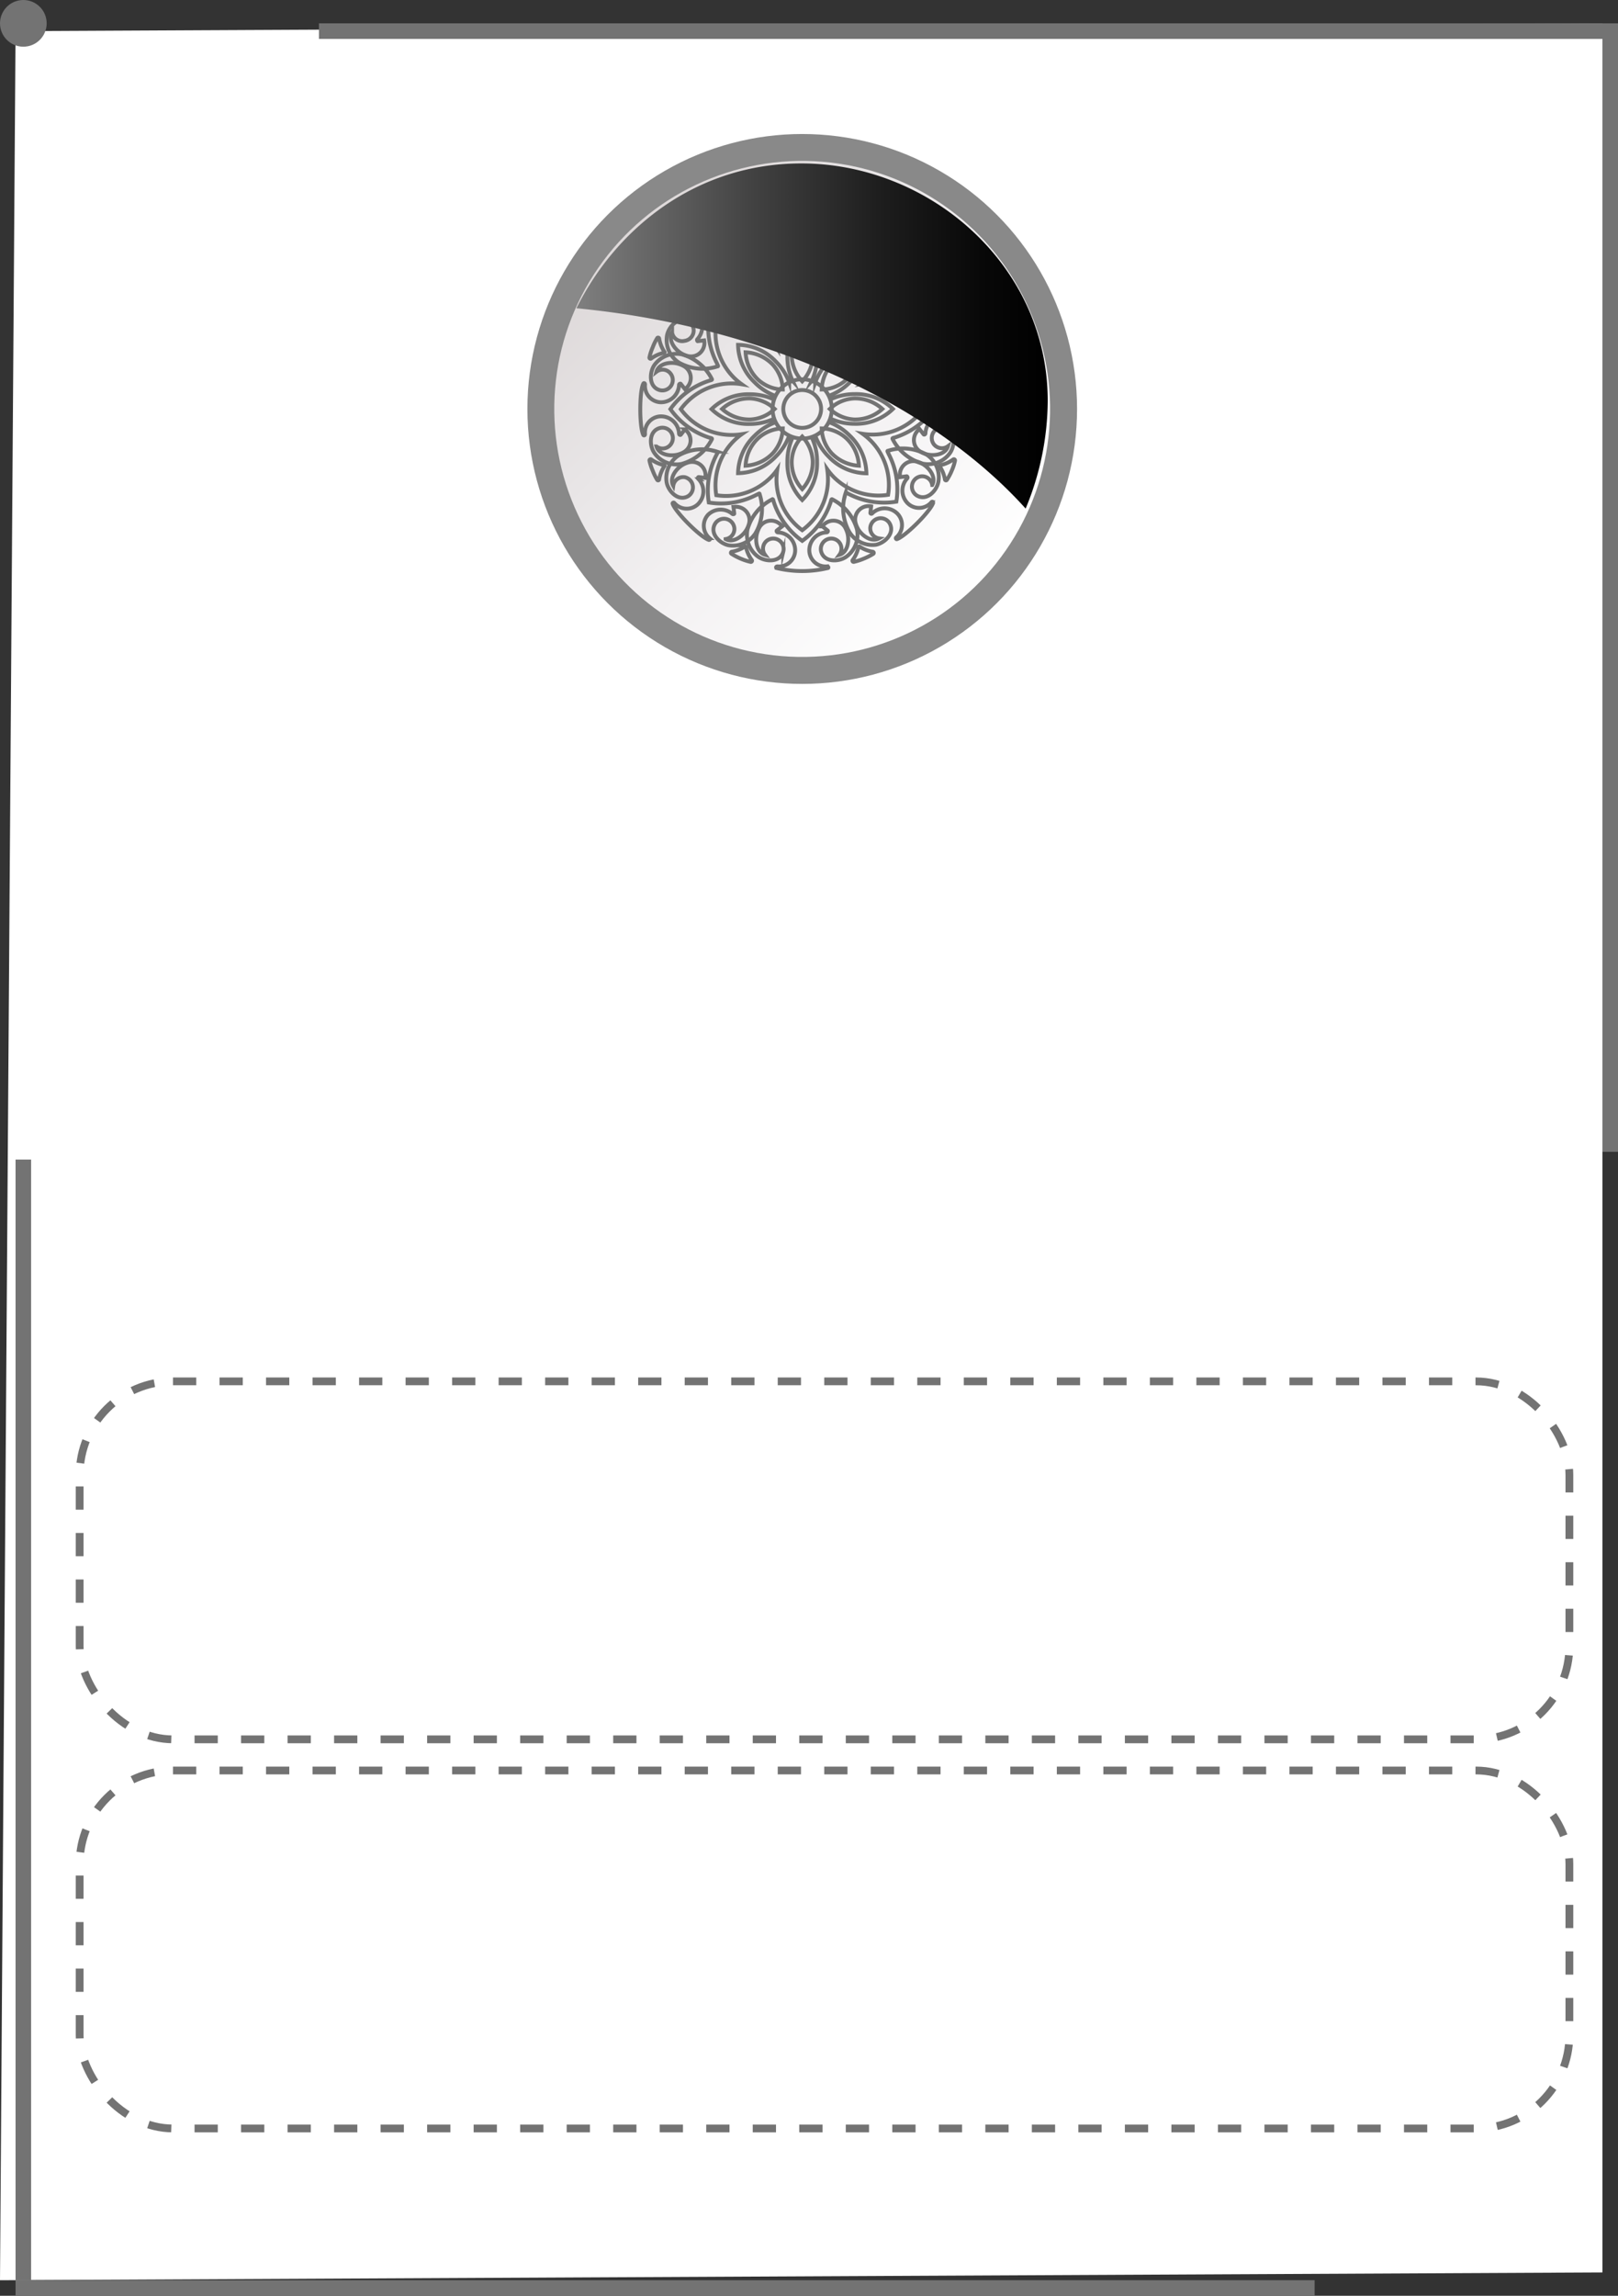 <?xml version="1.0" encoding="UTF-8"?> <svg xmlns="http://www.w3.org/2000/svg" xmlns:xlink="http://www.w3.org/1999/xlink" viewBox="0 0 208 295"><rect x="0" y="0" width="208" height="295" fill="#333333" stroke="none"/> <defs> <style>.cls-1{isolation:isolate;}.cls-2{fill:#fff;}.cls-3{fill:#898989;}.cls-4{fill:url(#linear-gradient);}.cls-10,.cls-11,.cls-12,.cls-13,.cls-5,.cls-8,.cls-9{fill:none;stroke-miterlimit:10;}.cls-5{stroke:#737373;stroke-width:0.5px;}.cls-6{mix-blend-mode:screen;fill:url(#linear-gradient-2);}.cls-7{fill:url(#linear-gradient-3);}.cls-10,.cls-11,.cls-8,.cls-9{stroke-width:2px;}.cls-8{stroke:url(#linear-gradient-4);}.cls-9{stroke:url(#linear-gradient-5);}.cls-10{stroke:url(#linear-gradient-6);}.cls-11{stroke:url(#linear-gradient-7);}.cls-12,.cls-13{stroke-dasharray:2.99 2.99;}.cls-12{stroke:url(#linear-gradient-8);}.cls-13{stroke:url(#linear-gradient-9);}</style> <linearGradient id="linear-gradient" x1="126.16" y1="75.58" x2="71.93" y2="21.36" gradientTransform="translate(146.98 -54.57) rotate(85.26)" gradientUnits="userSpaceOnUse"> <stop offset="0" stop-color="#fff"></stop> <stop offset="0.34" stop-color="#f4f2f3"></stop> <stop offset="0.6" stop-color="#e8e5e6"></stop> <stop offset="1" stop-color="#d7d1d1"></stop> </linearGradient> <linearGradient id="linear-gradient-2" x1="74.06" y1="43.16" x2="134.69" y2="43.16" gradientUnits="userSpaceOnUse"> <stop offset="0" stop-color="gray"></stop> <stop offset="0.08" stop-color="#727272"></stop> <stop offset="0.38" stop-color="#414141"></stop> <stop offset="0.64" stop-color="#1e1e1e"></stop> <stop offset="0.86" stop-color="#080808"></stop> <stop offset="1"></stop> </linearGradient> <linearGradient id="linear-gradient-3" x1="203" y1="3" x2="209" y2="3" gradientTransform="matrix(-1, 0, 0, 1, 209, 0)" gradientUnits="userSpaceOnUse"> <stop offset="0" stop-color="#737373"></stop> <stop offset="0.86" stop-color="#737373"></stop> <stop offset="1" stop-color="#737373"></stop> </linearGradient> <linearGradient id="linear-gradient-4" x1="1" y1="4" x2="168" y2="4" xlink:href="#linear-gradient-3"></linearGradient> <linearGradient id="linear-gradient-5" x1="40" y1="294" x2="207" y2="294" xlink:href="#linear-gradient-3"></linearGradient> <linearGradient id="linear-gradient-6" x1="1" y1="76" x2="3" y2="76" xlink:href="#linear-gradient-3"></linearGradient> <linearGradient id="linear-gradient-7" x1="-2856" y1="845" x2="-2854" y2="845" gradientTransform="matrix(1, 0, 0, -1, 2858, 1066)" xlink:href="#linear-gradient-3"></linearGradient> <linearGradient id="linear-gradient-8" x1="202.26" y1="250.5" x2="9.74" y2="250.5" gradientTransform="matrix(1, 0, 0, 1, 0, 0)" xlink:href="#linear-gradient-3"></linearGradient> <linearGradient id="linear-gradient-9" x1="202.26" y1="200.5" x2="9.74" y2="200.5" gradientTransform="matrix(1, 0, 0, 1, 0, 0)" xlink:href="#linear-gradient-3"></linearGradient> </defs> <title>Вишивка моб</title> <g class="cls-1"> <g id="Layer_2" data-name="Layer 2"> <g id="_1_copy" data-name="1 copy"> <g id="_5_copy" data-name="5 copy"> <g id="Вышивка_copy" data-name="Вышивка copy"> <g id="Layer_74_copy_18" data-name="Layer 74 copy 18"> <polygon class="cls-2" points="206 292 0 293 2 4 206 3 206 292"></polygon> <circle class="cls-3" cx="103.13" cy="52.55" r="35.33"></circle> <g id="Layer_73_copy_18" data-name="Layer 73 copy 18"> <circle class="cls-4" cx="103.13" cy="52.55" r="31.87" transform="translate(42.23 150.98) rotate(-85.26)"></circle> <g id="Layer_213_copy_2" data-name="Layer 213 copy 2"> <circle class="cls-5" cx="103.13" cy="52.55" r="2.43" transform="translate(28.29 140.85) rotate(-76.72)"></circle> <path class="cls-5" d="M113.43,52.55a5.18,5.18,0,0,0-3.64-1.35,4.85,4.85,0,0,0-3.12,1.35,5,5,0,0,0,3.12,1.35A5.18,5.18,0,0,0,113.43,52.55Z"></path> <path class="cls-5" d="M103.13,68.13a8.11,8.11,0,0,0,3.31-6.55,9.1,9.1,0,0,0-.1-1.29,7.77,7.77,0,0,0,.83,1,8.13,8.13,0,0,0,7,2.29,8.08,8.08,0,0,0-2.28-7,7.86,7.86,0,0,0-1-.84,7.84,7.84,0,0,0,1.29.1,8.11,8.11,0,0,0,6.55-3.31,8.14,8.14,0,0,0-6.55-3.31,7.83,7.83,0,0,0-1.29.11,7.86,7.86,0,0,0,1-.84,8.09,8.09,0,0,0,2.28-7,8.13,8.13,0,0,0-7,2.29,8.45,8.45,0,0,0-.83,1,9.1,9.1,0,0,0,.1-1.29A8.1,8.1,0,0,0,103.13,37a8.1,8.1,0,0,0-3.31,6.54,9.1,9.1,0,0,0,.1,1.29,7.65,7.65,0,0,0-.84-1,8.1,8.1,0,0,0-7-2.29,8.09,8.09,0,0,0,2.28,7,7.86,7.86,0,0,0,1,.84,7.83,7.83,0,0,0-1.29-.11,8.14,8.14,0,0,0-6.55,3.31,8.11,8.11,0,0,0,6.55,3.31,7.84,7.84,0,0,0,1.29-.1,7.86,7.86,0,0,0-1,.84,8.08,8.08,0,0,0-2.28,7,8.1,8.1,0,0,0,7-2.29,7.1,7.1,0,0,0,.84-1,9.1,9.1,0,0,0-.1,1.29A8.11,8.11,0,0,0,103.13,68.13ZM99.7,58.69a6.81,6.81,0,0,1-4.82,2.11A6.86,6.86,0,0,1,97,56a7.48,7.48,0,0,1,2.72-1.75.25.25,0,0,1-.19-.45,7.48,7.48,0,0,1-3.16.68,6.79,6.79,0,0,1-4.9-1.91,6.79,6.79,0,0,1,4.9-1.91,7.33,7.33,0,0,1,3.16.69.25.25,0,0,1,.19-.46A7.36,7.36,0,0,1,97,49.12a6.82,6.82,0,0,1-2.12-4.81,6.77,6.77,0,0,1,4.82,2.11,7.36,7.36,0,0,1,1.75,2.72c0-.29.26-.4.46-.18a7.41,7.41,0,0,1-.69-3.17,6.79,6.79,0,0,1,1.91-4.9,6.79,6.79,0,0,1,1.91,4.9,7.41,7.41,0,0,1-.69,3.17c.2-.22.47-.11.46.18a7.36,7.36,0,0,1,1.75-2.72,6.77,6.77,0,0,1,4.82-2.11,6.82,6.82,0,0,1-2.12,4.81,7.36,7.36,0,0,1-2.72,1.75.25.25,0,0,1,.19.46,7.33,7.33,0,0,1,3.16-.69,6.79,6.79,0,0,1,4.9,1.91,6.79,6.79,0,0,1-4.9,1.91,7.48,7.48,0,0,1-3.16-.68.25.25,0,0,1-.19.45A7.48,7.48,0,0,1,109.26,56a6.86,6.86,0,0,1,2.12,4.82,6.81,6.81,0,0,1-4.82-2.11A7.39,7.39,0,0,1,104.81,56a.25.25,0,0,1-.46.19,7.38,7.38,0,0,1,.69,3.17,6.75,6.75,0,0,1-1.91,4.89,6.75,6.75,0,0,1-1.91-4.89,7.38,7.38,0,0,1,.69-3.17.25.25,0,0,1-.46-.19A7.39,7.39,0,0,1,99.7,58.69Z"></path> <path class="cls-5" d="M103.13,62.85a5.16,5.16,0,0,0,1.35-3.64,5,5,0,0,0-1.35-3.12,4.85,4.85,0,0,0-1.35,3.12A5.16,5.16,0,0,0,103.13,62.85Z"></path> <path class="cls-5" d="M99.59,52.55a5,5,0,0,0-3.12-1.35,5.18,5.18,0,0,0-3.64,1.35,5.18,5.18,0,0,0,3.64,1.35A4.85,4.85,0,0,0,99.59,52.55Z"></path> <path class="cls-5" d="M104.48,45.89a5.18,5.18,0,0,0-1.35-3.64,5.18,5.18,0,0,0-1.35,3.64A5.06,5.06,0,0,0,103.13,49,4.89,4.89,0,0,0,104.48,45.89Z"></path> <path class="cls-5" d="M110.41,59.84a5.15,5.15,0,0,0-1.62-3.53,4.89,4.89,0,0,0-3.16-1.26,5,5,0,0,0,1.25,3.16A5.23,5.23,0,0,0,110.41,59.84Z"></path> <path class="cls-5" d="M97.47,56.31a5.15,5.15,0,0,0-1.62,3.53,5.23,5.23,0,0,0,3.53-1.63,5,5,0,0,0,1.25-3.16A4.89,4.89,0,0,0,97.47,56.31Z"></path> <path class="cls-5" d="M99.38,46.89a5.17,5.17,0,0,0-3.53-1.62,5.17,5.17,0,0,0,1.62,3.53,4.85,4.85,0,0,0,3.16,1.25A5,5,0,0,0,99.38,46.89Z"></path> <path class="cls-5" d="M110.41,45.27a5.17,5.17,0,0,0-3.53,1.62,5,5,0,0,0-1.25,3.16,4.85,4.85,0,0,0,3.16-1.25A5.17,5.17,0,0,0,110.41,45.27Z"></path> <circle class="cls-5" cx="103.13" cy="52.55" r="3.81" transform="translate(28.29 140.85) rotate(-76.72)"></circle> <path class="cls-5" d="M122.15,58.17c.66-1,.69-2.81-.71-3.19a1.34,1.34,0,0,0-1.38,2.12,1.31,1.31,0,0,0,1.81.23c-.31,1.1-1.88,1.33-2.88,1a2.9,2.9,0,0,1-.65-.28,1.74,1.74,0,0,1-.13-2.91h0l.53.68c.06.07.24,0,.23-.17a2.31,2.31,0,0,1,2.37-2.19,2.09,2.09,0,0,1,2,2.27c0,.19.16.23.22.12.52-1,.52-5.57,0-6.59-.06-.12-.23-.08-.22.11a2.1,2.1,0,0,1-2,2.28,2.31,2.31,0,0,1-2.37-2.2c0-.19-.17-.24-.23-.16l-.53.67h0a1.74,1.74,0,0,1,.13-2.91,3.44,3.44,0,0,1,.65-.28c1-.31,2.57-.09,2.88,1a1.29,1.29,0,0,0-1.81.23,1.34,1.34,0,0,0,1.38,2.12c1.4-.38,1.37-2.2.71-3.2a3.49,3.49,0,0,0-3.52-1.42,6.18,6.18,0,0,0-3.88,3.17c-.08.14.08.14.33.22a9.84,9.84,0,0,1,5,3.65,9.86,9.86,0,0,1-5,3.66c-.25.07-.41.08-.33.22a6.2,6.2,0,0,0,3.88,3.16A3.45,3.45,0,0,0,122.15,58.17Z"></path> <path class="cls-5" d="M96.09,37.05a6.16,6.16,0,0,0,3.17,3.88c.13.08.14-.08.21-.32a9.92,9.92,0,0,1,3.66-5,9.92,9.92,0,0,1,3.66,5c.07.24.08.4.21.32a6.16,6.16,0,0,0,3.17-3.88,3.47,3.47,0,0,0-1.42-3.52c-1-.66-2.81-.69-3.19.71a1.35,1.35,0,0,0,2.12,1.39,1.31,1.31,0,0,0,.23-1.81c1.1.3,1.33,1.87,1,2.88a3.65,3.65,0,0,1-.28.64,1.74,1.74,0,0,1-2.91.13h0l.68-.54c.07-.05,0-.24-.17-.23A2.3,2.3,0,0,1,104,34.32a2.09,2.09,0,0,1,2.27-2c.19,0,.23-.16.12-.22a14.16,14.16,0,0,0-6.6,0c-.11.06-.07.24.12.22a2.09,2.09,0,0,1,2.27,2A2.31,2.31,0,0,1,100,36.69c-.19,0-.24.18-.17.23l.68.54h0a1.74,1.74,0,0,1-2.91-.13,3.65,3.65,0,0,1-.28-.64c-.32-1-.09-2.58,1-2.88a1.31,1.31,0,0,0,.23,1.81,1.35,1.35,0,0,0,2.12-1.39c-.38-1.4-2.2-1.37-3.19-.71A3.47,3.47,0,0,0,96.09,37.05Z"></path> <path class="cls-5" d="M84.11,46.93c-.66,1-.69,2.82.71,3.2A1.34,1.34,0,0,0,86.2,48a1.29,1.29,0,0,0-1.81-.23c.31-1.11,1.88-1.33,2.88-1a3.44,3.44,0,0,1,.65.28A1.74,1.74,0,0,1,88.05,50h0l-.53-.67c-.06-.08-.24,0-.23.16a2.32,2.32,0,0,1-2.37,2.2,2.1,2.1,0,0,1-2-2.28c0-.19-.16-.23-.22-.11-.52,1-.52,5.56,0,6.59.06.11.23.07.22-.12a2.08,2.08,0,0,1,2-2.27,2.32,2.32,0,0,1,2.37,2.19c0,.19.17.24.23.17l.53-.68h0a1.74,1.74,0,0,1-.13,2.91,2.9,2.9,0,0,1-.65.28c-1,.32-2.57.09-2.88-1a1.31,1.31,0,0,0,1.81-.23A1.34,1.34,0,0,0,84.82,55c-1.4.38-1.37,2.2-.71,3.19a3.45,3.45,0,0,0,3.52,1.42,6.2,6.2,0,0,0,3.88-3.16c.08-.14-.09-.15-.33-.22a9.86,9.86,0,0,1-5-3.66,9.84,9.84,0,0,1,5-3.65c.24-.08.41-.08.33-.22a6.18,6.18,0,0,0-3.88-3.17A3.49,3.49,0,0,0,84.11,46.93Z"></path> <path class="cls-5" d="M110.17,68.05A6.21,6.21,0,0,0,107,64.17c-.13-.08-.14.09-.21.33a9.92,9.92,0,0,1-3.66,5,9.92,9.92,0,0,1-3.66-5c-.07-.24-.08-.41-.21-.33a6.21,6.21,0,0,0-3.17,3.88,3.47,3.47,0,0,0,1.42,3.52c1,.66,2.81.69,3.19-.71a1.34,1.34,0,0,0-2.12-1.38,1.31,1.31,0,0,0-.23,1.81c-1.1-.31-1.33-1.88-1-2.88a3.75,3.75,0,0,1,.28-.65,1.73,1.73,0,0,1,2.91-.12h0l-.68.53c-.07.06,0,.25.17.24a2.3,2.3,0,0,1,2.19,2.37,2.09,2.09,0,0,1-2.27,2c-.19,0-.23.16-.12.21a14.16,14.16,0,0,0,6.6,0c.11,0,.07-.23-.12-.21a2.09,2.09,0,0,1-2.27-2,2.3,2.3,0,0,1,2.19-2.37c.19,0,.24-.18.17-.24l-.68-.53h0a1.73,1.73,0,0,1,2.91.12,3.75,3.75,0,0,1,.28.65c.32,1,.09,2.57-1,2.88a1.31,1.31,0,0,0-.23-1.81,1.34,1.34,0,0,0-2.12,1.38c.38,1.4,2.2,1.37,3.19.71A3.47,3.47,0,0,0,110.17,68.05Z"></path> <path class="cls-5" d="M112.6,70c1.17-.24,2.48-1.51,1.76-2.76a1.34,1.34,0,0,0-2.48.52A1.31,1.31,0,0,0,113,69.18c-1,.56-2.27-.39-2.75-1.32a3.12,3.12,0,0,1-.26-.66,1.73,1.73,0,0,1,2-2.14h0l-.1.85c0,.1.16.19.29,0a2.31,2.31,0,0,1,3.22.13,2.09,2.09,0,0,1-.17,3c-.15.12,0,.28.07.24,1.09-.36,4.31-3.57,4.66-4.66,0-.13-.11-.22-.23-.08a2.09,2.09,0,0,1-3,.17,2.3,2.3,0,0,1-.12-3.22c.14-.13,0-.3-.05-.29l-.85.11v0a1.74,1.74,0,0,1,2.15-2,3.12,3.12,0,0,1,.66.26c.93.49,1.88,1.76,1.32,2.75a1.31,1.31,0,0,0-1.45-1.11,1.34,1.34,0,0,0-.52,2.47c1.26.73,2.53-.58,2.76-1.75a3.46,3.46,0,0,0-1.48-3.49,6.2,6.2,0,0,0-5-.51c-.15,0,0,.16.08.39a9.82,9.82,0,0,1,1,6.14,9.86,9.86,0,0,1-6.15-1c-.22-.12-.34-.24-.38-.08a6.21,6.21,0,0,0,.5,5A3.48,3.48,0,0,0,112.6,70Z"></path> <path class="cls-5" d="M109.11,36.61a6.23,6.23,0,0,0-.5,5c0,.15.16,0,.38-.08a9.86,9.86,0,0,1,6.15-1,9.84,9.84,0,0,1-1,6.15c-.12.22-.23.35-.08.39a6.24,6.24,0,0,0,5-.51,3.47,3.47,0,0,0,1.48-3.49c-.23-1.17-1.5-2.48-2.76-1.76a1.34,1.34,0,0,0,.52,2.48,1.31,1.31,0,0,0,1.45-1.12c.56,1-.39,2.27-1.32,2.75a3.12,3.12,0,0,1-.66.26,1.73,1.73,0,0,1-2.15-2v0l.85.1c.09,0,.19-.15.05-.28a2.31,2.31,0,0,1,.12-3.23,2.11,2.11,0,0,1,3,.17c.12.15.27.05.23-.07-.35-1.09-3.57-4.3-4.66-4.66-.12,0-.22.11-.07.23a2.1,2.1,0,0,1,.17,3.05,2.31,2.31,0,0,1-3.22.13c-.13-.15-.3,0-.29,0l.1.86h0a1.74,1.74,0,0,1-2-2.15,3.61,3.61,0,0,1,.26-.66c.48-.93,1.75-1.88,2.75-1.31a1.3,1.3,0,0,0-1.12,1.44,1.35,1.35,0,0,0,2.48.52c.72-1.26-.59-2.52-1.76-2.76A3.48,3.48,0,0,0,109.11,36.61Z"></path> <path class="cls-5" d="M93.65,35.13c-1.16.24-2.47,1.5-1.75,2.76a1.35,1.35,0,0,0,2.48-.52,1.3,1.3,0,0,0-1.12-1.44c1-.57,2.27.38,2.75,1.31a3.61,3.61,0,0,1,.26.66,1.74,1.74,0,0,1-2,2.15h0l.1-.86c0-.09-.16-.19-.29,0A2.31,2.31,0,0,1,90.88,39,2.1,2.1,0,0,1,91.05,36c.15-.12,0-.27-.07-.23-1.09.36-4.31,3.57-4.66,4.66,0,.12.11.22.23.07a2.11,2.11,0,0,1,3-.17,2.31,2.31,0,0,1,.12,3.23c-.14.13,0,.29,0,.28l.85-.1v0a1.72,1.72,0,0,1-2.14,2,3.12,3.12,0,0,1-.66-.26c-.93-.48-1.88-1.75-1.32-2.75A1.31,1.31,0,0,0,88,43.8a1.34,1.34,0,0,0,.52-2.48c-1.26-.72-2.53.59-2.77,1.76a3.49,3.49,0,0,0,1.49,3.49,6.22,6.22,0,0,0,5,.51c.16,0,0-.17-.07-.39a9.84,9.84,0,0,1-1-6.15,9.86,9.86,0,0,1,6.15,1c.22.12.34.23.38.08a6.2,6.2,0,0,0-.51-5A3.46,3.46,0,0,0,93.65,35.13Z"></path> <path class="cls-5" d="M97.14,68.49a6.17,6.17,0,0,0,.51-5c0-.16-.16,0-.38.08a9.86,9.86,0,0,1-6.15,1,9.82,9.82,0,0,1,1-6.14c.11-.23.23-.35.07-.39a6.18,6.18,0,0,0-5,.51A3.49,3.49,0,0,0,85.7,62c.24,1.17,1.51,2.48,2.77,1.75A1.34,1.34,0,0,0,88,61.31a1.31,1.31,0,0,0-1.45,1.11c-.56-1,.39-2.26,1.32-2.75a3.12,3.12,0,0,1,.66-.26,1.73,1.73,0,0,1,2.14,2v0l-.85-.11c-.09,0-.19.16,0,.29a2.3,2.3,0,0,1-.12,3.22,2.09,2.09,0,0,1-3-.17c-.12-.14-.27,0-.23.08.35,1.09,3.57,4.3,4.66,4.66.12,0,.22-.12.07-.24a2.09,2.09,0,0,1-.17-3A2.31,2.31,0,0,1,94.1,66c.13.14.3.05.29,0l-.1-.85h0a1.73,1.73,0,0,1,2,2.14,3.12,3.12,0,0,1-.26.66c-.48.93-1.75,1.88-2.75,1.32a1.31,1.31,0,0,0,1.12-1.44,1.34,1.34,0,0,0-2.48-.52c-.72,1.25.59,2.52,1.75,2.76A3.47,3.47,0,0,0,97.14,68.49Z"></path> <path class="cls-5" d="M122.35,44.63a6.58,6.58,0,0,1,.42,1.29.14.14,0,0,1-.22.15,4.23,4.23,0,0,0-1.69-.74.09.09,0,0,1-.06-.14,4.35,4.35,0,0,0,.68-1.72.14.14,0,0,1,.26,0A6.77,6.77,0,0,1,122.35,44.63Z"></path> <path class="cls-5" d="M122.35,60.48a6.58,6.58,0,0,0,.42-1.29.15.15,0,0,0-.22-.16,4.39,4.39,0,0,1-1.69.75.09.09,0,0,0-.06.14,4.35,4.35,0,0,1,.68,1.72.14.14,0,0,0,.26,0A7.15,7.15,0,0,0,122.35,60.48Z"></path> <path class="cls-5" d="M111.05,71.78a7.45,7.45,0,0,1-1.29.42.15.15,0,0,1-.15-.23,4.34,4.34,0,0,0,.75-1.68.09.09,0,0,1,.14-.06,4.34,4.34,0,0,0,1.71.67.15.15,0,0,1,.05.27A7.66,7.66,0,0,1,111.05,71.78Z"></path> <path class="cls-5" d="M95.21,71.78a7.17,7.17,0,0,0,1.28.42.15.15,0,0,0,.16-.23,4.34,4.34,0,0,1-.75-1.68.09.09,0,0,0-.14-.06,4.34,4.34,0,0,1-1.71.67.15.15,0,0,0,0,.27A7.66,7.66,0,0,0,95.21,71.78Z"></path> <path class="cls-5" d="M83.91,60.48a6.58,6.58,0,0,1-.42-1.29.15.15,0,0,1,.22-.16,4.39,4.39,0,0,0,1.69.75.08.08,0,0,1,0,.14,4.48,4.48,0,0,0-.67,1.72.14.14,0,0,1-.26,0A7.15,7.15,0,0,1,83.91,60.48Z"></path> <path class="cls-5" d="M83.91,44.63a6.58,6.58,0,0,0-.42,1.29.14.14,0,0,0,.22.15,4.23,4.23,0,0,1,1.69-.74.08.08,0,0,0,0-.14,4.48,4.48,0,0,1-.67-1.72.14.14,0,0,0-.26,0A6.77,6.77,0,0,0,83.91,44.63Z"></path> <path class="cls-5" d="M95.21,33.33a7.17,7.17,0,0,1,1.28-.42.15.15,0,0,1,.16.22,4.39,4.39,0,0,0-.75,1.69.09.09,0,0,1-.14.06,4.19,4.19,0,0,0-1.71-.67.15.15,0,0,1,0-.27A6.77,6.77,0,0,1,95.21,33.33Z"></path> <path class="cls-5" d="M111.05,33.33a7.45,7.45,0,0,0-1.29-.42.14.14,0,0,0-.15.22,4.39,4.39,0,0,1,.75,1.69.09.09,0,0,0,.14.06,4.19,4.19,0,0,1,1.71-.67.15.15,0,0,0,.05-.27A6.77,6.77,0,0,0,111.05,33.33Z"></path> </g> <path class="cls-6" d="M131.85,65.35a36.49,36.49,0,0,0,2.84-13.85C134.69,34.07,119.5,21,103,21c-13.42,0-23.74,8.26-28.9,18.61C99.13,42,120.21,52.4,131.85,65.35Z"></path> </g> <circle class="cls-7" cx="3" cy="3" r="3"></circle> <g id="Layer_107_copy_16" data-name="Layer 107 copy 16"> <line class="cls-8" x1="208" y1="4" x2="41" y2="4"></line> <line class="cls-9" x1="169" y1="294" x2="2" y2="294"></line> <line class="cls-10" x1="207" y1="4" x2="207" y2="148"></line> <line class="cls-11" x1="3" y1="293" x2="3" y2="149"></line> <rect class="cls-12" x="10.24" y="227.5" width="191.51" height="46" rx="12"></rect> <rect class="cls-13" x="10.24" y="177.5" width="191.51" height="46" rx="12"></rect> </g> </g> </g> </g> </g> </g> </g> </svg> 